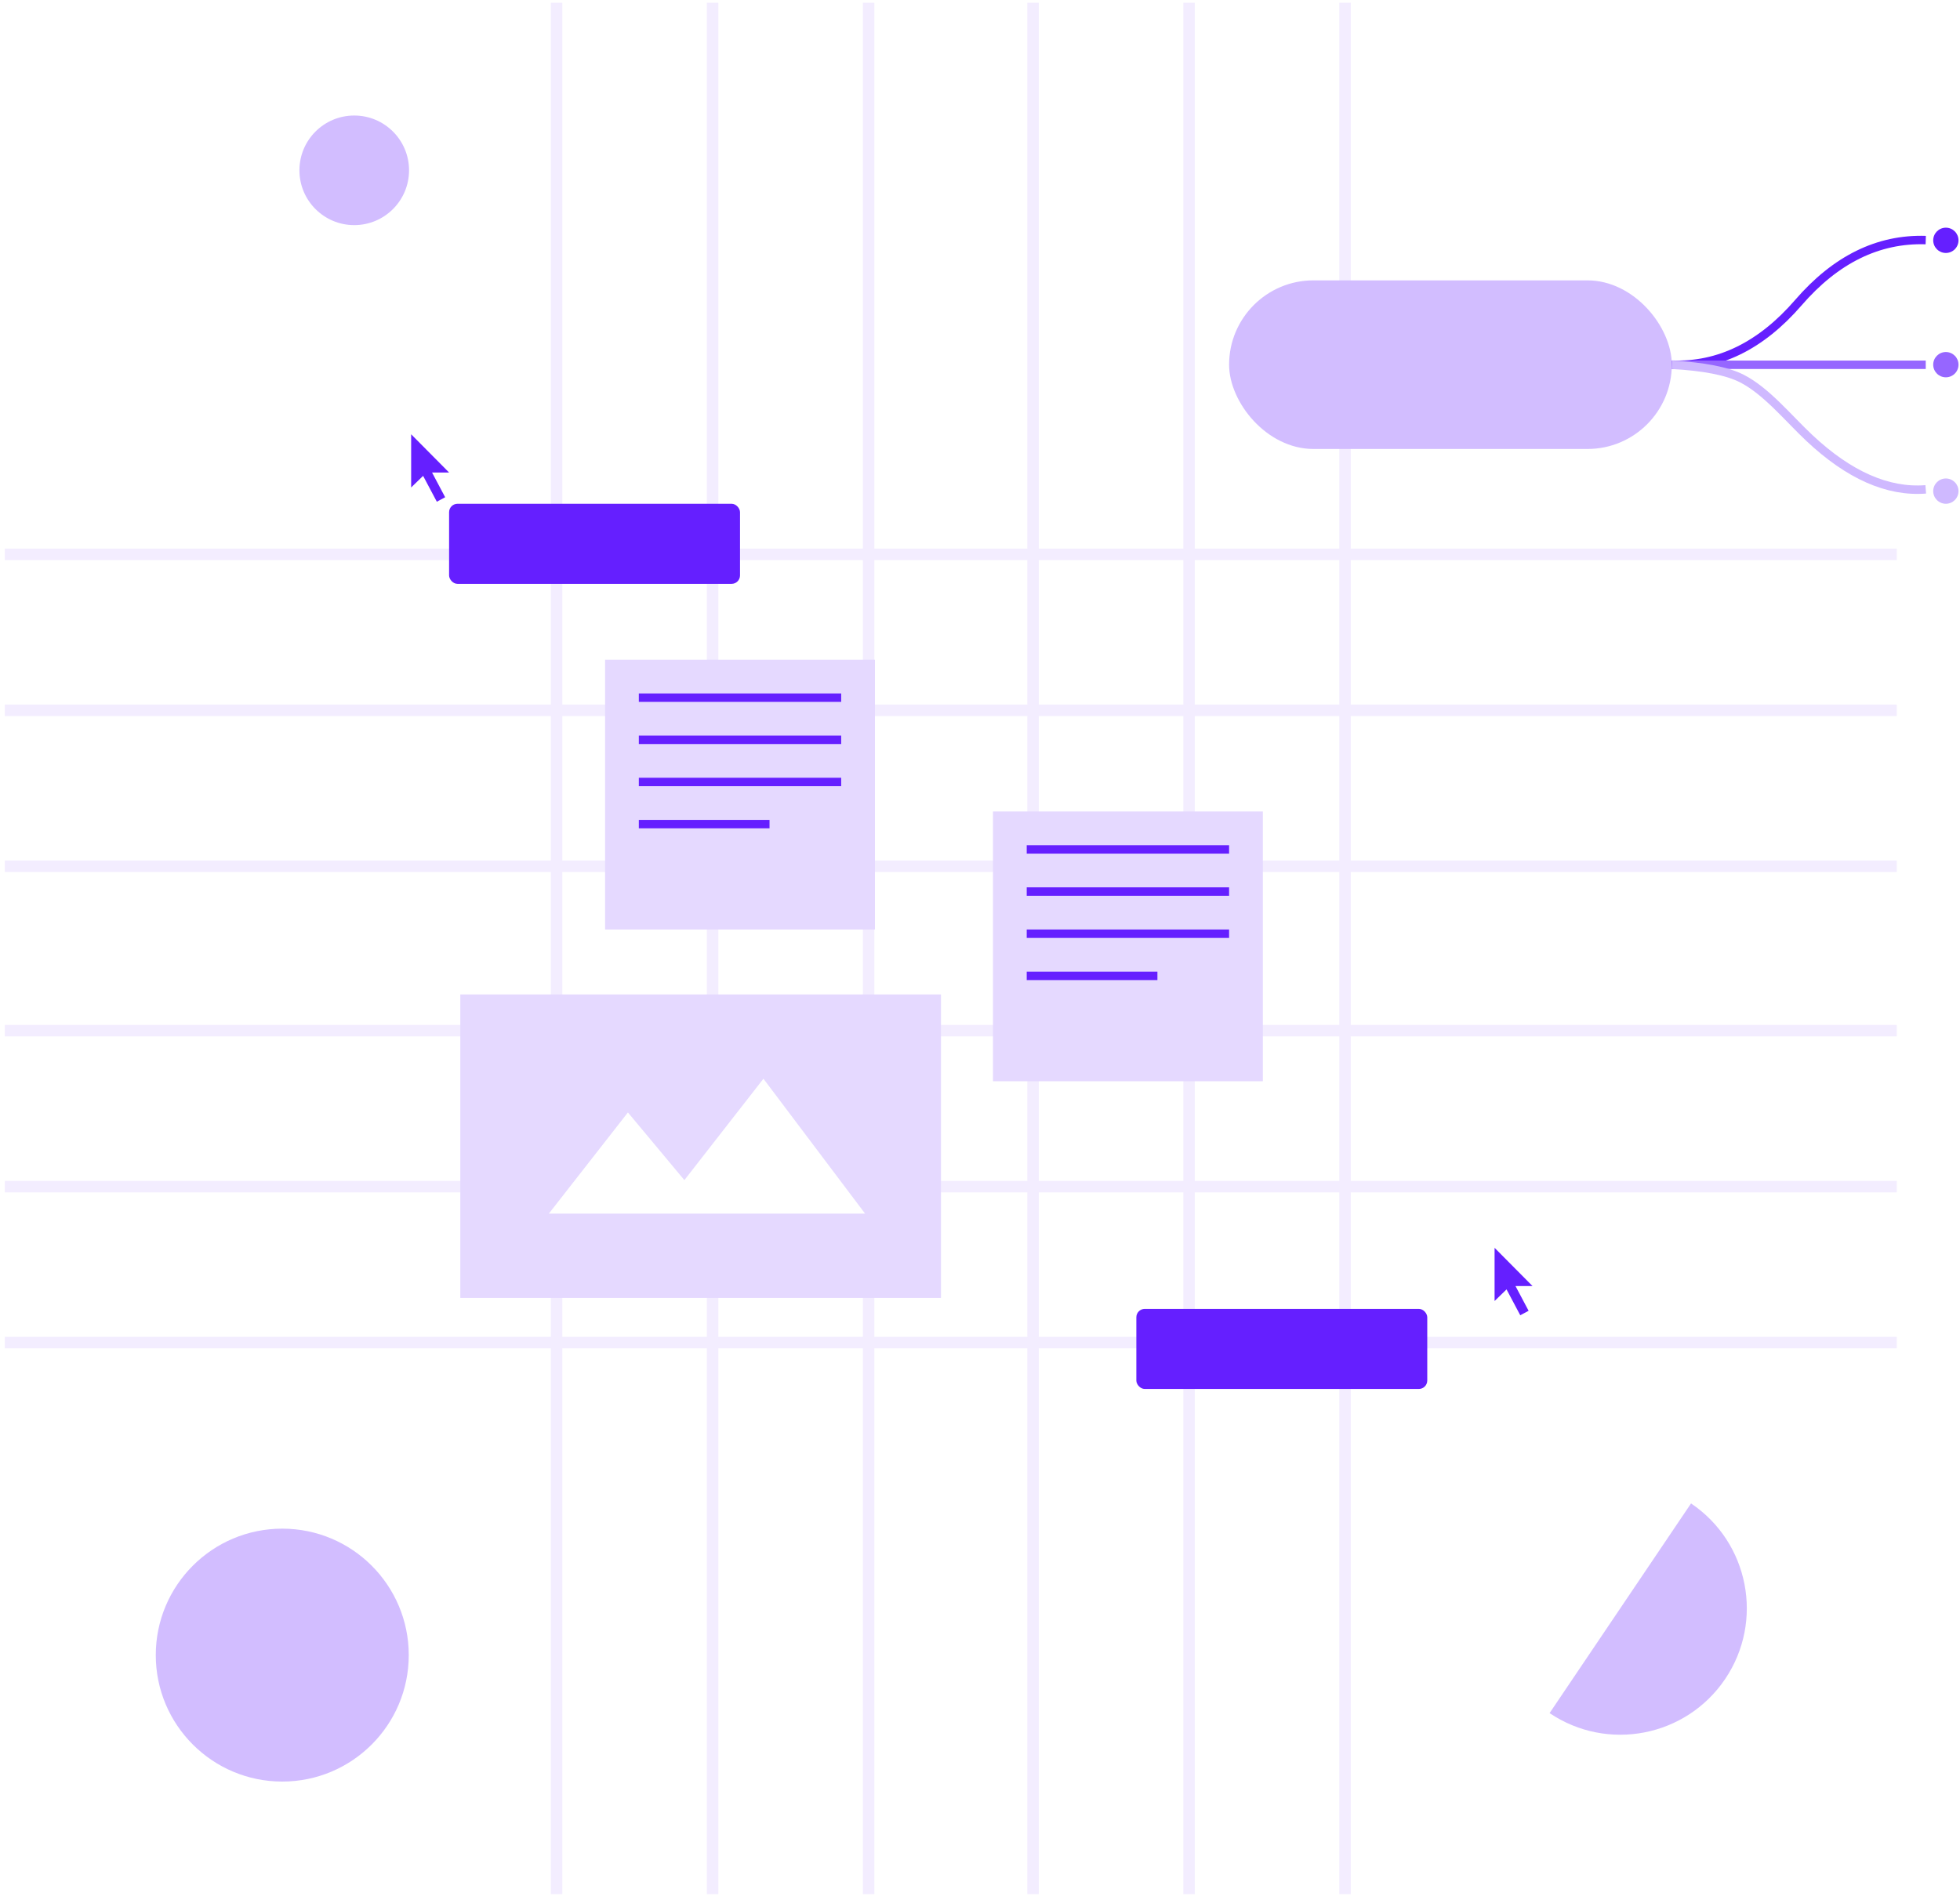 <?xml version="1.0" encoding="UTF-8"?> <svg xmlns="http://www.w3.org/2000/svg" width="307" height="297" viewBox="0 0 307 297"><defs><filter id="prefix__a" width="233.3%" height="172.7%" x="-66.7%" y="-36.4%"><feOffset dy="1" in="SourceAlpha" result="shadowOffsetOuter1"></feOffset><feGaussianBlur in="shadowOffsetOuter1" result="shadowBlurOuter1" stdDeviation=".5"></feGaussianBlur><feColorMatrix in="shadowBlurOuter1" result="shadowMatrixOuter1" values="0 0 0 0 0 0 0 0 0 0 0 0 0 0 0 0 0 0 0.405 0"></feColorMatrix><feMerge><feMergeNode in="shadowMatrixOuter1"></feMergeNode><feMergeNode in="SourceGraphic"></feMergeNode></feMerge></filter><filter id="prefix__b" width="233.3%" height="172.7%" x="-66.7%" y="-36.4%"><feOffset dy="1" in="SourceAlpha" result="shadowOffsetOuter1"></feOffset><feGaussianBlur in="shadowOffsetOuter1" result="shadowBlurOuter1" stdDeviation=".5"></feGaussianBlur><feColorMatrix in="shadowBlurOuter1" result="shadowMatrixOuter1" values="0 0 0 0 0 0 0 0 0 0 0 0 0 0 0 0 0 0 0.405 0"></feColorMatrix><feMerge><feMergeNode in="shadowMatrixOuter1"></feMergeNode><feMergeNode in="SourceGraphic"></feMergeNode></feMerge></filter></defs><g fill="none" fill-rule="evenodd" transform="translate(0 1)"><g stroke="#F3EDFF" stroke-linecap="square" stroke-width="1.8"><path d="M.33.33L.33 294.87M24.765.33L24.765 294.87M49.2.33L49.2 294.87M74.956.33L74.956 294.87M99.391.33L99.391 294.87M123.826.33L123.826 294.87" transform="translate(86.852)"></path></g><g stroke="#F3EDFF" stroke-linecap="square" stroke-width="1.8"><path d="M.33.33L.33 294.87M24.765.33L24.765 294.87M49.2.33L49.2 294.87M74.956.33L74.956 294.87M99.391.33L99.391 294.87M123.826.33L123.826 294.87" transform="rotate(90 105.504 191.026)"></path></g><g><path fill="#E5D9FF" d="M0 0H42.266V42.266H0z" transform="translate(155.534 126.137)"></path><path fill="#651FFF" d="M5.283 5.283H36.982V6.604H5.283zM5.283 11.887H36.982V13.208H5.283zM5.283 18.491H36.982V19.812H5.283zM5.283 25.095H25.755V26.416H5.283z" transform="translate(155.534 126.137)"></path></g><g><path fill="#E5D9FF" d="M0 0H42.266V42.266H0z" transform="translate(94.777 102.362)"></path><path fill="#651FFF" d="M5.283 5.283H36.982V6.604H5.283zM5.283 11.887H36.982V13.208H5.283zM5.283 18.491H36.982V19.812H5.283zM5.283 25.095H25.755V26.416H5.283z" transform="translate(94.777 102.362)"></path></g><g fill="#651FFF" transform="translate(64.399 66.04)"><g filter="url(#prefix__a)"><path d="M4.022 10.566L5.329 9.866 3.275 5.991 5.944 5.991 0 0 0 8.334 1.874 6.515z"></path></g><rect width="45.568" height="12.548" x="5.944" y="11.887" rx="1.321"></rect></g><g fill="#651FFF" transform="translate(177.444 193.317)"><g filter="url(#prefix__b)" transform="translate(56.656 .183)"><path d="M4.022 10.566L5.329 9.866 3.275 5.991 5.944 5.991 0 0 0 8.334 1.874 6.515z"></path></g><rect width="45.568" height="12.548" x=".544" y="10.748" rx="1.321"></rect></g><g><path fill="#E5D9FF" d="M0 0H75.286V47.549H0z" transform="translate(72.1 154.8)"></path><path fill="#FFF" fill-rule="nonzero" d="M26.251 18.491L35.096 29.093 47.478 13.208 63.399 34.341 13.868 34.341z" transform="translate(72.1 154.8)"></path></g><g transform="translate(192.517 34.671)"><rect width="69.342" height="26.416" y="8.255" fill="#D2BDFF" rx="13.208"></rect><path stroke="#651FFF" stroke-width="1.321" d="M69.342 21.463c7.37.282 13.98-2.96 19.83-9.724 5.85-6.765 12.499-10.03 19.945-9.796"></path><path stroke="#9666FF" stroke-width="1.321" d="M69.342 21.48L109.117 21.48"></path><path stroke="#CFB9FF" stroke-width="1.321" d="M69.342 21.48c5.05.28 8.708.999 10.973 2.155 3.84 1.96 7.264 6.203 10.56 9.301 6.212 5.84 12.293 8.527 18.242 8.063"></path><circle cx="112.268" cy="1.981" r="1.981" fill="#651FFF"></circle><circle cx="112.268" cy="21.463" r="1.981" fill="#9666FF"></circle><circle cx="112.268" cy="41.275" r="1.981" fill="#CFB9FF"></circle></g><circle cx="44.212" cy="258.312" r="19.812" fill="#D2BDFF"></circle><path fill="#D2BDFF" d="M242.715 267.398c9.071 6.118 21.385 3.725 27.504-5.347 6.118-9.07 3.725-21.385-5.347-27.503"></path><circle cx="55.485" cy="25.685" r="8.585" fill="#D2BDFF"></circle></g></svg> 